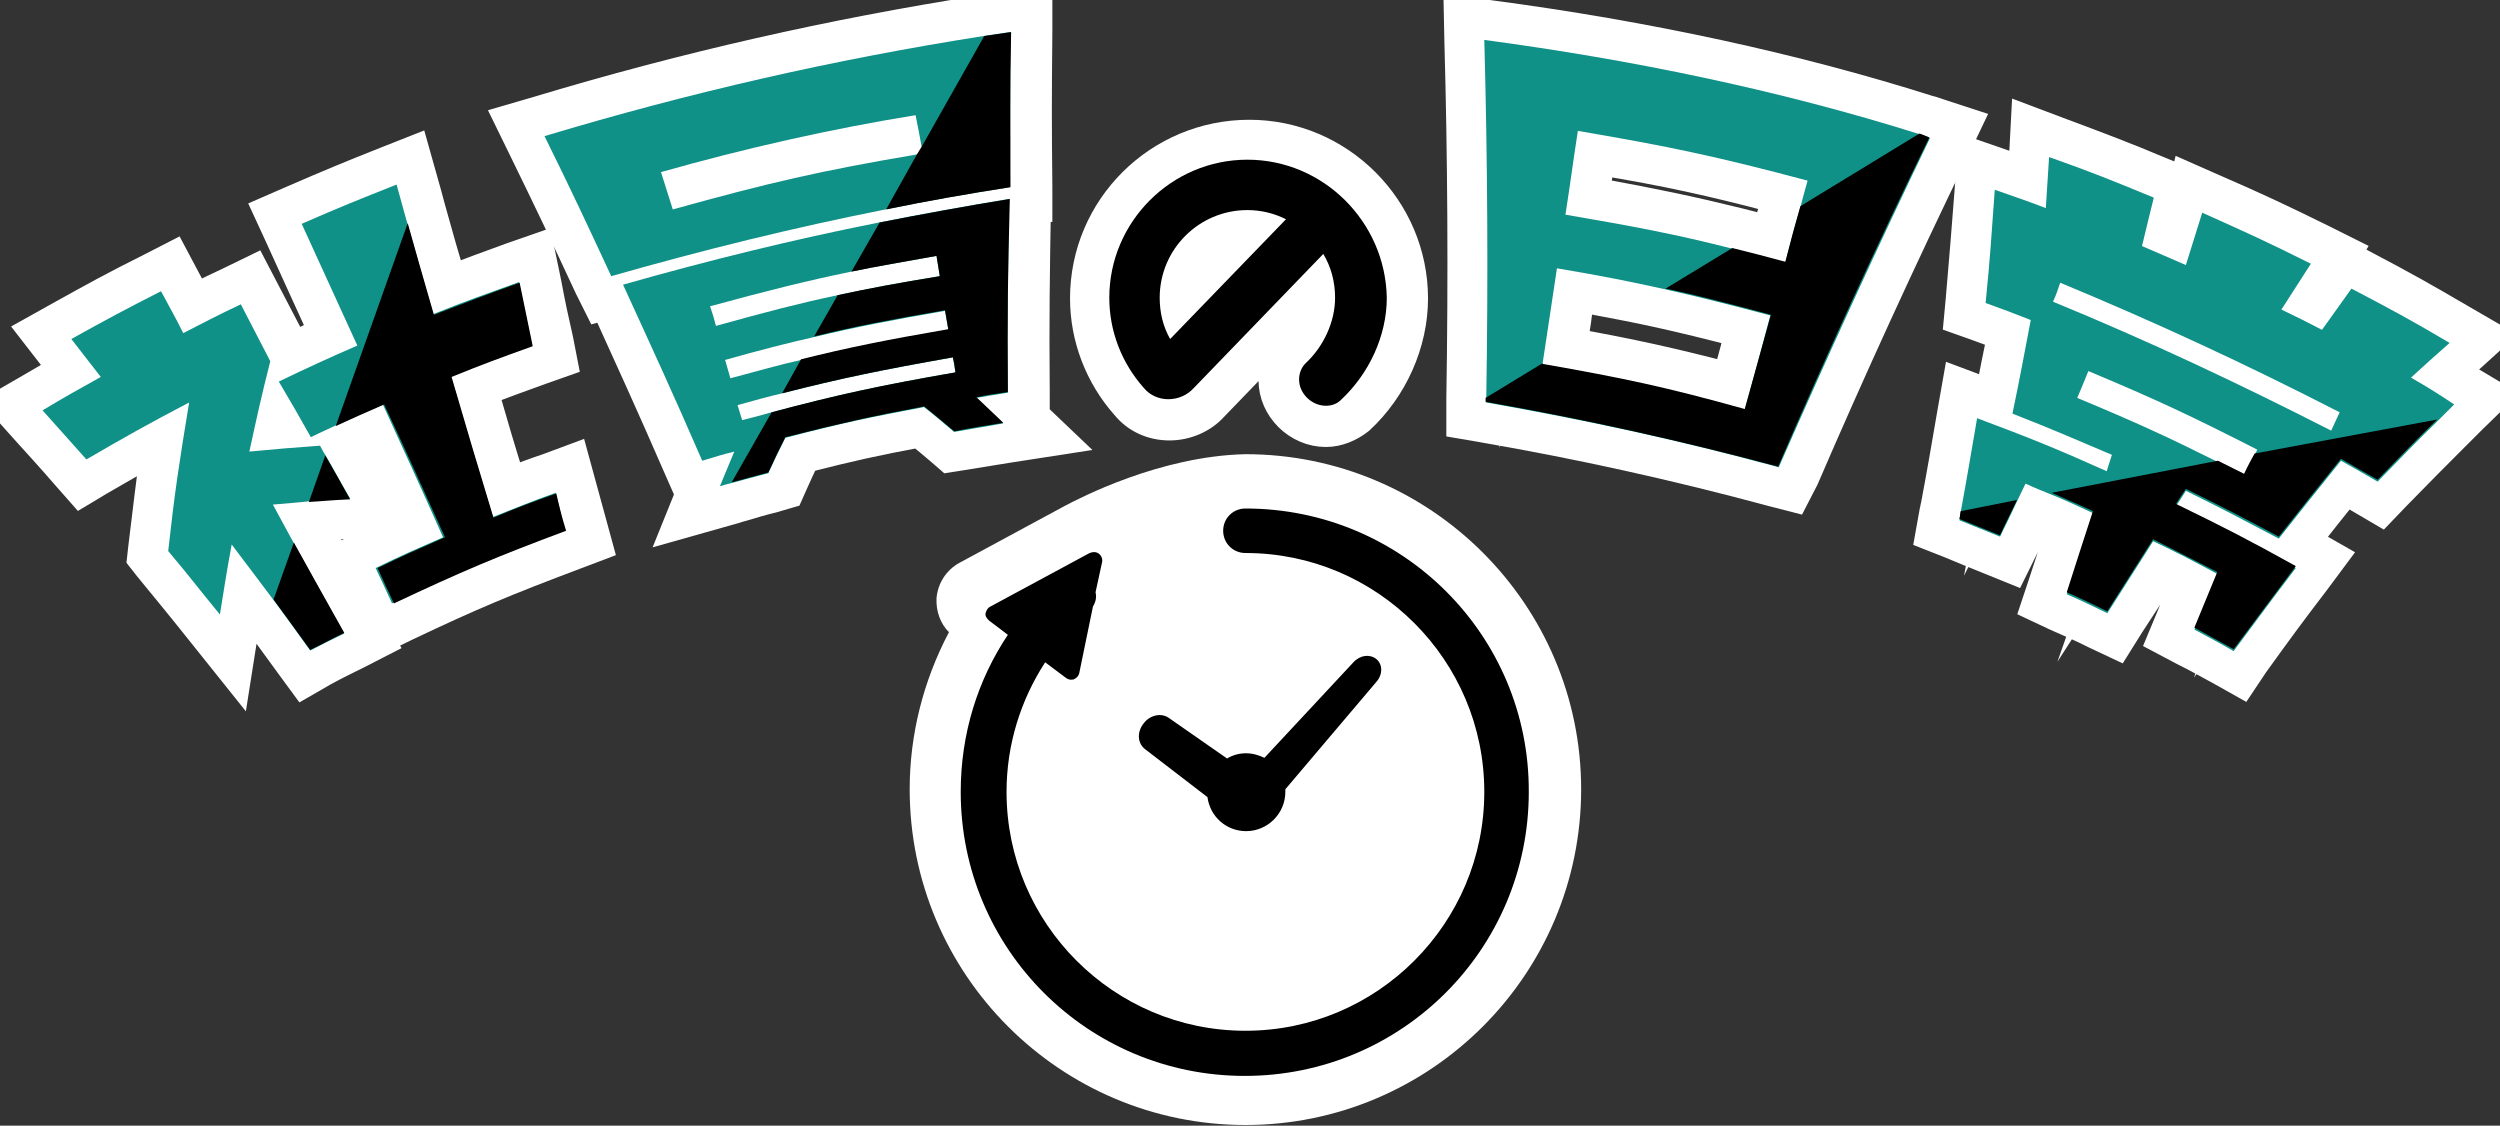 <?xml version="1.0" encoding="utf-8"?>
<!-- Generator: Adobe Illustrator 24.1.2, SVG Export Plug-In . SVG Version: 6.00 Build 0)  -->
<svg version="1.1" id="レイヤー_1" xmlns="http://www.w3.org/2000/svg" xmlns:xlink="http://www.w3.org/1999/xlink" x="0px"
	 y="0px" width="382px" height="172px" viewBox="0 0 382 172" style="enable-background:new 0 0 382 172;" xml:space="preserve">
<rect x="0" y="0" width="382" height="172" fill="#333333" stroke="none"/>
<style type="text/css">
	.st0{fill:#FFFFFF;stroke:#FFFFFF;stroke-width:4;stroke-miterlimit:10;}
	.st1{fill:#FFFFFF;}
	.st2{fill:#109187;}
</style>
<g>
	<g>
		<g>
			<path class="st0" d="M226.9,6.1c0.5,18.3,0.6,36.5,0.3,54.8v0.6c15.3,2.7,29.7,5.8,44.7,9.9c7.4-16.9,15.1-33.7,23.1-50.3
				c-0.5-0.2-1-0.3-1.6-0.5C271.7,13.6,249.3,9.1,226.9,6.1z M266.8,62.5c-12.3-3.3-18.5-4.7-30.9-6.9c0,0,0-0.1,0-0.1
				c0.9-5.8,1.3-8.7,2.2-14.6c6.6,1.1,11.6,2.1,16.5,3.2c4.9,1.1,9.7,2.3,16.1,4C269.1,53.9,268.4,56.8,266.8,62.5z M275.2,31.6
				c-0.7,2.7-1.3,5-2.3,8.5c-3-0.8-5.7-1.5-8.1-2.1c-8.6-2.2-15-3.4-25.5-5.2c0.8-5.1,1.1-7.7,1.9-12.8c14.1,2.4,21.2,3.9,35.1,7.6
				C275.8,29.1,275.5,30.4,275.2,31.6z"/>
			<path class="st0" d="M274.3,76.3l-3.5-0.9c-14.8-4-29.3-7.2-44.3-9.8l-3.5-0.6v-4.1c0.3-18.4,0.2-36.8-0.3-54.7l-0.1-4.9l4.9,0.7
				c24.2,3.2,46.8,8.1,67.3,14.6c0.5,0.1,1,0.3,1.6,0.5l4.6,1.5l-2.1,4.4c-8.1,16.7-15.8,33.5-23,50.2L274.3,76.3z M275.9,45.2
				L275.9,45.2l-1.1,4.1c-1.4,5.2-2.2,8-3.5,12.7c5.6-12.8,11.6-25.7,17.7-38.5c-17.8-5.4-37.2-9.6-57.9-12.6
				c0.3,14.7,0.4,29.7,0.2,44.7l0.3-0.9c0.9-5.7,1.3-8.6,2.2-14.4l0.6-4.2l0,0l3.2-21.1l4.2,0.7c14.3,2.4,21.6,4,35.5,7.7l4.1,1.1
				l-1.1,4.1c-0.4,1.5-0.8,2.8-1.1,4L275.9,45.2z M240.6,52.2c8.8,1.6,14.7,2.9,23.2,5.1c0.6-2.2,1.1-4.1,1.7-6.3
				c-4.6-1.2-8.3-2.1-11.9-2.9c-3.6-0.8-7.3-1.5-12.1-2.4C241.3,48.1,241,50,240.6,52.2z M244,29.2c8.8,1.6,14.5,2.8,21.8,4.6
				c1.3,0.3,2.7,0.7,4.1,1.1l1.2-4.4c-9.9-2.6-16.3-4-26.4-5.7L244,29.2z"/>
		</g>
		<g>
			<path class="st0" d="M368.5,57.7c2.3-2.1,3.5-3.2,5.9-5.3c-5.9-3.5-8.9-5.1-15-8.3c-1.8,2.5-2.7,3.8-4.5,6.3
				c-2.5-1.3-3.7-1.9-6.2-3.1c1.8-2.8,2.7-4.2,4.5-7c-6.6-3.3-9.9-4.8-16.6-7.8c-1,3.2-1.5,4.8-2.5,8c-2.7-1.2-4-1.7-6.7-2.9
				c0.7-3,1.1-4.5,1.8-7.4c-6.3-2.6-9.5-3.9-16-6.2c-0.2,3.1-0.3,4.7-0.5,7.8c-3.1-1.2-4.7-1.7-7.8-2.8c-0.5,6.9-0.7,10.4-1.4,17.3
				c2.8,1,4.1,1.5,6.9,2.6c-1.1,5.7-1.6,8.6-2.8,14.3c6.1,2.4,9.1,3.7,15.2,6.3c-0.3,1-0.5,1.5-0.8,2.5c-7.8-3.5-11.8-5.1-19.8-8.1
				c-1,5.8-1.5,8.9-2.5,14.3c-0.1,0.4-0.1,0.8-0.2,1.3c2.5,1,3.7,1.5,6.2,2.5c1.1-2.2,1.8-3.7,2.6-5.4c0.4-0.8,0.8-1.7,1.3-2.7
				c1.5,0.7,2.8,1.2,4,1.7h0c2,0.8,3.7,1.6,6.3,2.8c-1.6,5-2.4,7.5-4,12.4c2.5,1.1,3.7,1.7,6.2,2.9c2.8-4.4,4.2-6.6,7-11
				c4,1.9,5.9,2.9,9.8,5c-1.4,3.4-2.1,5.1-3.5,8.5c2.4,1.3,3.6,1.9,6,3.3c3.8-5.1,5.6-7.6,9.5-12.7c-7.3-4-10.9-6-18.3-9.5
				c0.6-0.9,0.9-1.3,1.5-2.3c5.7,2.8,8.5,4.3,14.2,7.3c3.8-4.8,5.7-7.2,9.5-11.9c2.3,1.3,3.4,1.9,5.6,3.2c3.7-3.8,5.9-6.1,9.1-9.2
				c0.8-0.8,1.6-1.6,2.6-2.6C372.4,60,371.1,59.2,368.5,57.7z M344.6,69.4c-0.6,1.1-0.9,1.8-1.6,3.1c-1.4-0.7-2.7-1.4-4-2
				c-7.6-3.8-12.6-6.1-21.5-9.8c0.7-1.6,1-2.4,1.7-4.1c10.5,4.4,15.6,6.8,25.8,12C344.9,68.9,344.8,69.2,344.6,69.4z M356.3,65.8
				c-14.1-7.2-27.9-13.7-42.5-19.7c0.5-1.2,0.7-1.7,1.1-2.9c14.7,6.1,28.5,12.5,42.7,19.8C357.1,64.2,356.9,64.7,356.3,65.8z"/>
			<path class="st0" d="M342.6,104.6l-3.2-1.8c-2.4-1.3-3.6-2-6-3.2l-3.4-1.8l1.5-3.6c0.8-2,1.4-3.4,2-4.9c-1-0.5-1.9-1-2.9-1.5
				c-1.6,2.6-2.9,4.6-5,7.8l-2,3.2l-3.4-1.6c-2.4-1.2-3.6-1.7-6.1-2.8l-3.4-1.6l1.2-3.6c1.2-3.6,1.9-5.9,2.9-8.8
				c-0.7-0.3-1.3-0.6-2-0.8h0l-0.8-0.3c-0.1,0-0.2-0.1-0.3-0.1l-4,8.1l-3.7-1.5c-2.5-1-3.7-1.5-6.1-2.5l-3.3-1.3l0.7-3.9
				c0.1-0.3,0.1-0.6,0.2-0.9c1-5.3,1.5-8.3,2.5-14.1l0.9-5.1l4.8,1.8c0.1,0,0.2,0.1,0.2,0.1c0.6-3.2,1.1-5.5,1.7-8.5
				c-1.1-0.4-2.1-0.8-3.5-1.3l-3.1-1.1l0.3-3.2c0.6-7.1,0.9-10.5,1.4-17.2l0.4-5.5l5.2,1.8c1,0.3,1.8,0.6,2.6,0.9
				c0-0.7,0.1-1.4,0.1-2.2l0.3-5.7l5.3,2c6.7,2.5,9.9,3.7,16.1,6.3l2.9,1.2l0.2-0.8l4.3,1.9c6.9,3,10.3,4.6,16.8,7.8l4.2,2.1
				l-0.3,0.5l2.4,1.3c6.1,3.2,9.1,4.9,15.1,8.4l5,2.9l-4.3,3.9c-0.6,0.5-1.1,1-1.6,1.4c0.5,0.3,1,0.6,1.6,0.9l4.7,2.8l-3.9,3.8
				c-0.9,0.9-1.8,1.8-2.5,2.5c-3,3-5.2,5.2-9.1,9.2l-2.3,2.4l-2.9-1.7c-1-0.6-1.7-1-2.5-1.4c-2,2.5-3.6,4.5-5.8,7.3l4.2,2.4
				l-2.9,3.9c-3.9,5.1-5.8,7.7-9.4,12.7L342.6,104.6z M343.6,87.2l-0.7,1.8c-0.4,1-0.8,1.9-1.1,2.7c1-1.3,1.9-2.5,2.9-3.9
				C344.3,87.6,343.9,87.4,343.6,87.2z M324.6,77.7l-0.8,2.4c-0.7,2.2-1.3,4-1.9,5.7c1.1-1.7,2.1-3.4,3.6-5.6l1-1.6l0,0l3-4.6
				c0.4-0.6,0.6-1,1.1-1.7l0.7-1c-1.3-0.6-2.6-1.3-4-1.9L324.6,77.7L324.6,77.7z M346,76c0.4,0.2,0.7,0.4,1.1,0.6
				c2.2-2.7,3.8-4.8,6.1-7.6c-0.9-0.5-1.9-1-2.8-1.4l-2,3.9c-0.4,0.7-0.6,1.3-1,1.9L346,76z M305.5,69.6c-0.3,1.6-0.5,3.1-0.8,4.7
				c0.2-0.4,0.4-0.8,0.6-1.3l1.4-2.9C306.4,69.9,306,69.8,305.5,69.6z M360.5,66.8c0.8,0.4,1.4,0.8,2.1,1.2c2.1-2.1,3.7-3.8,5.6-5.6
				c-0.5-0.3-1.1-0.6-1.7-1l-5-2.9l4.3-3.9c0.6-0.5,1.1-1,1.6-1.5c-2.2-1.3-4.2-2.3-6.6-3.6c-0.7,1-1.4,2-2.4,3.3l-2.1,3l-3.3-1.7
				c-2.5-1.3-3.7-1.9-6.1-3.1l-4.2-2.1l2.5-4c0.8-1.2,1.4-2.2,2-3.1c-2.7-1.3-5-2.4-7.9-3.7c-0.3,1-0.6,2.1-1.1,3.5l-1.4,4.5
				l-4.3-1.9c-2.6-1.2-3.9-1.7-6.6-2.8l-3.3-1.4l1.3-5.4c0.2-0.7,0.3-1.4,0.5-2c-2.5-1-4.7-1.9-7.2-2.8c0,0.7-0.1,1.4-0.2,2.2
				l-0.4,5.6l-5.3-2c-1-0.4-1.8-0.7-2.5-0.9c-0.2,2.8-0.4,5.4-0.7,8.6c0.7,0.3,1.3,0.5,2,0.8l2.5-6.5l4,1.7
				c14.7,6.1,28.8,12.7,43,20l3.6,1.9L360.5,66.8z M312.5,60.4c0.2,0.1,0.4,0.2,0.5,0.2l0.6-1.6c0.7-1.6,1-2.5,1.7-4.1l1.3-3.1
				c-0.8-0.3-1.6-0.7-2.4-1C313.6,54.6,313.1,57.1,312.5,60.4z"/>
		</g>
		<g>
			<path class="st0" d="M178.6,61c1.5,0,2.9-0.6,3.9-1.7l19.8-20.5c1.2,2,1.8,4.3,1.8,6.7c0,3.6-1.7,7.4-4.5,10
				c-0.7,0.7-1,1.6-1,2.5c0,2.1,1.9,4,4.1,4c0.9,0,1.7-0.3,2.3-0.9c4.3-4,7-9.8,7-15.6c0-11.6-9.4-21.1-21.1-21.1
				c-11.6,0-21.1,9.5-21.1,21.1c0,5.1,1.9,10,5.3,13.8C175.8,60.4,177.1,61,178.6,61z M190.7,32.1c2.1,0,4.1,0.5,5.9,1.4l-17.7,18.3
				c-1.1-1.9-1.6-4.1-1.6-6.3C177.3,38.1,183.3,32.1,190.7,32.1z"/>
			<path class="st0" d="M202.6,66.3c-4.5,0-8.3-3.8-8.3-8.2c0-2.1,0.8-4,2.3-5.5l0.1-0.1c1.4-1.3,2.4-2.9,2.9-4.7l-14,14.5
				c-1.7,1.9-4.3,3-6.9,3c-2.7,0-5.2-1.1-6.9-3.2c-4-4.5-6.3-10.4-6.3-16.5c0-14,11.4-25.3,25.4-25.3c13.9,0,25.3,11.4,25.3,25.3
				c0,6.9-3.1,13.9-8.3,18.7C206.4,65.5,204.5,66.3,202.6,66.3z M187.5,36.9c-2.6,1-4.6,3-5.4,5.6L187.5,36.9z"/>
		</g>
		<g>
			<path class="st0" d="M146,65.8c3-0.5,4.5-0.8,7.5-1.3c-1.6-1.6-2.5-2.4-4.1-3.9c1.9-0.3,2.8-0.5,4.8-0.8
				c-0.1-11.8,0-17.7,0.2-29.6c-6.7,1.1-13.3,2.3-19.9,3.6c-13.1,2.6-26.1,5.8-39.1,9.5c4.9,10.7,7.4,16.1,12.1,26.9
				c2-0.6,2.9-0.9,4.9-1.4c-0.9,2.1-1.3,3.2-2.2,5.3c0.7-0.2,1.3-0.4,1.8-0.5c1.9-0.5,3.3-0.9,5.6-1.5c1-2.2,1.5-3.2,2.6-5.4
				c8.4-2.2,12.7-3.1,21.2-4.7C143.3,63.6,144.2,64.3,146,65.8z M108.6,46.7c8.8-2.4,14.8-3.9,21.6-5.3c3.8-0.8,7.9-1.5,13-2.4
				c0.2,1.2,0.3,1.9,0.5,3.1c-6.2,1-10.9,1.9-15.6,2.9c-5.7,1.2-11.1,2.6-18.6,4.7C109.2,48.5,109,47.9,108.6,46.7z M111.7,57.8
				c-0.3-1.1-0.5-1.7-0.8-2.8c5.3-1.5,9.6-2.6,13.6-3.5c6.2-1.5,11.9-2.6,20-4c0.2,1.2,0.3,1.7,0.5,2.9c-9.3,1.6-15.3,2.8-22.5,4.6
				C119.4,55.7,115.9,56.6,111.7,57.8z M118,63c-1.4,0.4-2.9,0.8-4.5,1.2c-0.3-0.9-0.4-1.4-0.7-2.3c2.5-0.7,4.7-1.3,6.8-1.8
				c9-2.3,15.4-3.6,26.1-5.5c0.2,0.9,0.2,1.4,0.4,2.3C134.6,58.9,128.2,60.3,118,63z"/>
			<path class="st0" d="M103.1,80.6l2.1-5.2l-0.1,0l-1.5-3.4c-4.7-10.8-7.1-16-12-26.8l-2.1-4.5l4.7-1.3c13.3-3.8,26.2-6.9,39.5-9.6
				c6.6-1.3,13.4-2.5,20-3.6l5-0.8l-0.1,5c-0.2,12.1-0.3,17.9-0.2,29.5l0,3.5l4.2,4l-8.4,1.3c-3,0.5-4.4,0.7-7.4,1.2l-1.9,0.3
				l-1.5-1.3c-1.2-1-2-1.7-3-2.5c-6.5,1.2-10.5,2.1-17.2,3.8c-0.6,1.1-1,2.1-1.7,3.6l-0.8,1.8l-2.4,0.7c-2,0.5-3.3,0.9-5,1.4
				c-0.4,0.1-0.7,0.2-1,0.3L103.1,80.6z M101.2,46.2c2.9,6.3,4.9,10.8,7.6,17l-1.3-4.1l0.1,0l-1.9-7l0,0l-2-6.5
				C103,45.7,102.1,45.9,101.2,46.2z M148.1,42.6l0.7,4.2c0.2,1.1,0.3,1.7,0.5,2.8l0.6,3.4c0-6.1,0-11,0.1-17.6
				c-1.1,0.2-2.1,0.4-3.1,0.5l0.4,2.4c0.2,0.9,0.3,1.5,0.4,2.2L148.1,42.6L148.1,42.6z"/>
		</g>
		<g>
			<path class="st0" d="M154.6,28.6c-0.1-9.5-0.1-14.2,0-23.7c-1.4,0.2-2.7,0.4-4.1,0.6c-22.9,3.6-44.9,8.6-67.1,15.3
				c4.2,8.5,6.2,12.8,10.2,21.4c14-4,27.8-7.4,41.9-10.2C141.8,30.7,148.2,29.6,154.6,28.6z M101.2,26.3c12.7-3.6,25.9-6.6,38.9-8.7
				c0.4,1.9,0.6,3.1,0.9,4.7l-0.8,1.3c-14.8,2.5-22.5,4.3-37.3,8.4C102.3,29.7,101.9,28.6,101.2,26.3z"/>
			<path class="st0" d="M91.4,47.2L89.8,44c-3.9-8.4-5.9-12.6-10.2-21.4l-2.2-4.5l4.8-1.4c22.6-6.8,44.7-11.8,67.6-15.4l0.2,0
				c1.3-0.2,2.6-0.4,3.9-0.6l4.9-0.7l0,4.9c-0.1,9.6-0.1,14.3,0,23.7l0,3.6l-3.6,0.6c-6.4,1-12.7,2.1-18.9,3.4
				c-14,2.8-27.6,6.1-41.6,10.1L91.4,47.2z M89.4,23.4c2.4,5,4.2,8.7,6.6,13.8c1.3-0.4,2.6-0.7,3.9-1.1l-0.9-2.8
				c-0.7-2.3-1.1-3.4-1.8-5.7l-1.3-4.1l4.2-1.2c12.9-3.7,26.2-6.7,39.4-8.8l4.1-0.7l0.7,4.1c0.2,1.2,0.4,2.1,0.6,3l0.6,3.2l-1.8,3.1
				c2.2-0.4,4.4-0.8,6.6-1.2c0-5.6-0.1-9.7,0-15.2C129.6,13.1,109.6,17.5,89.4,23.4z"/>
		</g>
		<g>
			<path class="st0" d="M53.6,76.2c-1.6-2.7-2.4-4.3-3.8-6.7c-0.3-0.4-0.5-0.9-0.8-1.4c-4.3,0.3-6.4,0.5-10.8,0.9
				c1.2-5.5,1.8-8.3,3.2-13.8c-1.8-3.5-2.7-5.2-4.5-8.7c-3.6,1.7-5.3,2.6-8.8,4.4c-1.3-2.6-2-3.8-3.4-6.4c-5.5,2.8-8.3,4.3-13.7,7.3
				c1.8,2.3,2.7,3.5,4.5,5.8c-3.6,2-5.4,3-8.9,5.1c2.7,3,4,4.5,6.7,7.5c6.2-3.6,9.4-5.4,15.7-8.7c-1.5,9.1-2.2,13.6-3.2,22.7
				c3.2,3.8,4.7,5.8,7.9,9.7c0.7-4.3,1-6.4,1.8-10.7c2.6,3.4,4.5,6,6.4,8.5c1.7,2.3,3.4,4.6,5.6,7.7c2.1-1.1,3.1-1.6,5.2-2.6
				c-3.2-5.6-5.2-9.3-7.7-13.8c-1-1.7-2-3.6-3.3-5.8c2.2-0.2,3.8-0.3,5.5-0.5C49.2,76.5,51.1,76.4,53.6,76.2z"/>
			<path class="st0" d="M46.3,104.7l-2.2-3c-2.2-3-3.9-5.4-5.6-7.6c-0.2-0.2-0.3-0.5-0.5-0.7c-0.1,0.3-0.1,0.7-0.2,1l-1.5,9.5
				l-6-7.5c-3.1-3.9-4.7-5.8-7.8-9.6l-1.1-1.4l0.2-1.8c0.7-5.8,1.2-9.9,1.8-14.5c-2.4,1.3-4.8,2.7-8.1,4.6l-3,1.8L10.1,73
				c-2.6-3-4-4.5-6.7-7.5L0,61.7l4.5-2.6c1.9-1.1,3.3-1.9,4.7-2.8l-4.5-5.8l4.3-2.4c5.4-3,8.1-4.5,13.9-7.4l3.7-1.9l3.4,6.4
				c1.6-0.8,3.1-1.5,5.2-2.5l3.7-1.8l7.2,13.8l-0.4,1.5c-0.8,3.3-1.4,5.6-1.9,8c1.6-0.1,3.1-0.3,5.1-0.4l2.7-0.2l1.3,2.3
				c0.2,0.3,0.4,0.7,0.6,1l0.2,0.3c1.4,2.4,2.3,4,3.8,6.8l3.3,5.9l-6.8,0.4c-2,0.1-3.6,0.2-5.2,0.3c0,0,0,0,0,0l9.8,17.6l-3.9,2
				c-2,1-3.1,1.5-5.1,2.6L46.3,104.7z M30.2,82.8c0.3,0.4,0.6,0.7,0.9,1c0.1-0.5,0.2-1,0.3-1.6l1.6-8.5l-0.1,0l1.2-5.7
				c1.1-4.9,1.7-7.6,2.8-12.4L35,52.1c-1.6,0.8-3,1.5-5.1,2.5l-3.7,1.9l-3.4-6.4c-2,1-3.7,1.9-5.6,3c0.4,0.6,0.9,1.2,1.5,1.9l3,3.9
				l-4.3,2.4c-1.8,1-3.1,1.7-4.4,2.5c0.3,0.3,0.6,0.7,1,1.1c4.5-2.6,7.6-4.3,12.9-7.1l7.5-3.9l-1.4,8.4C31.8,70.6,31.1,75,30.2,82.8
				z M33.8,73.8l5,6.7L35,73.6L33.8,73.8z"/>
		</g>
		<g>
			<path class="st0" d="M75.4,79c-2.6-8.6-3.9-12.9-6.4-21.5c4.9-2,7.4-2.9,12.4-4.7c-0.8-3.9-1.2-5.8-2-9.7
				c-5.2,1.9-7.9,2.8-13.1,4.9c-1.6-5.7-2.7-9.4-4-14c-0.5-1.8-1-3.6-1.6-5.8c-5.8,2.3-8.8,3.5-14.5,6c3.4,7.4,5.1,11.2,8.5,18.6
				c-4.8,2.1-7.2,3.2-12,5.5c2,3.4,3,5.1,4.9,8.5c1.4-0.7,2.6-1.2,3.6-1.7c2.4-1.1,4.4-2,7.4-3.3c3.7,8.1,5.6,12.2,9.2,20.3
				c-4.1,1.8-6.2,2.7-10.3,4.7c1,2.1,1.5,3.2,2.5,5.4C70.6,87.2,75.9,85,86.6,81c-0.6-2.3-1-3.4-1.6-5.7
				C81.1,76.7,79.2,77.5,75.4,79z"/>
			<path class="st0" d="M58.3,97.8l-2.5-5.3c-0.6-1.3-1.1-2.3-1.9-3.9l-1.8-3.8l3.8-1.8c2.7-1.3,4.5-2.1,6.5-3
				c-2.1-4.6-3.7-8-5.8-12.7c-1.2,0.5-2.3,1-3.5,1.6l-0.5,0.2c-0.9,0.4-1.9,0.9-3.1,1.5l-3.5,1.7l-2-3.4c-2-3.4-2.9-5.1-4.9-8.4
				l-2.3-4l4.1-2c3.4-1.6,5.6-2.7,8.2-3.8c-2.3-5.1-4-8.7-6.7-14.7l-1.8-3.9l3.9-1.7c6-2.6,8.9-3.8,14.7-6.1l4.3-1.7l2,7.1
				c0.3,1.2,0.6,2.2,0.9,3.3c0.9,3.3,1.7,6,2.7,9.4c2.9-1.1,5.3-2,8.9-3.3l4.6-1.6l1.2,5.8c0.6,3.2,1,5.1,1.8,8.6l0.7,3.6l-3.4,1.2
				c-3.6,1.3-5.8,2.1-8.7,3.2c1.4,4.9,2.5,8.6,4,13.4c1.7-0.7,3.3-1.3,5.4-2l4.3-1.6l3.8,13.9L88,85c-10.6,4-15.7,6.1-26,11
				L58.3,97.8z M60.9,56.3l2,4.5c3,6.5,4.8,10.5,7.5,16.4c-2-6.6-3.3-10.9-5.4-18.4L63.9,55l3.6-1.4c3.7-1.5,6.1-2.4,9.1-3.5
				c-0.1-0.5-0.2-0.9-0.3-1.3c-2.6,1-4.9,1.8-8.4,3.2l-4.3,1.7l-1.3-4.5c-1.7-5.7-2.7-9.4-4-14c-0.1-0.4-0.2-0.9-0.4-1.3
				c-2.1,0.8-3.9,1.6-6.1,2.5c2.3,5.1,4,8.7,6.7,14.7l1.8,3.9l-3.9,1.7c-3.1,1.3-5.2,2.3-7.7,3.4c0.2,0.4,0.4,0.8,0.7,1.2l0.2-0.1
				c2.4-1.1,4.4-2,7.5-3.3L60.9,56.3z"/>
		</g>
		<path class="st1" d="M190.3,69.4c-13.1,0.3-25.3,6.7-27.6,7.9L146.6,86c-2,1.1-3.3,3.1-3.5,5.4c-0.1,2,0.6,3.9,1.9,5.2
			c-3.9,7.4-6,15.6-6,24c0,28.3,23,51.3,51.3,51.3c28.3,0,51.3-23,51.3-51.3C241.6,92.4,218.6,69.4,190.3,69.4"/>
	</g>
	<g>
		<path class="st2" d="M84.9,75.3c-3.9,1.4-5.8,2.2-9.6,3.7c-2.6-8.6-3.9-12.9-6.4-21.5c4.9-2,7.4-2.9,12.4-4.7
			c-0.8-3.9-1.2-5.8-2-9.7c-5.2,1.9-7.9,2.8-13.1,4.9c-1.6-5.7-2.7-9.4-4-14c-0.5-1.8-1-3.6-1.6-5.8c-5.8,2.3-8.8,3.5-14.5,6
			c3.4,7.4,5.1,11.2,8.5,18.6c-4.8,2.1-7.2,3.2-12,5.5c2,3.4,3,5.1,4.9,8.5c1.4-0.7,2.6-1.2,3.6-1.7c2.4-1.1,4.4-2,7.4-3.3
			c3.7,8.1,5.6,12.2,9.2,20.3c-4.1,1.8-6.2,2.7-10.3,4.7c1,2.1,1.5,3.2,2.5,5.4c10.4-4.9,15.6-7.1,26.3-11.1
			C85.8,78.8,85.5,77.6,84.9,75.3z M41.7,77.1c2.2-0.2,3.8-0.3,5.5-0.5c1.9-0.2,3.8-0.3,6.3-0.4c-1.6-2.7-2.4-4.3-3.8-6.7
			c-0.3-0.4-0.5-0.9-0.8-1.4c-4.3,0.3-6.4,0.5-10.8,0.9c1.2-5.5,1.8-8.3,3.2-13.8c-1.8-3.5-2.7-5.2-4.5-8.7
			c-3.6,1.7-5.3,2.6-8.8,4.4c-1.3-2.6-2-3.8-3.4-6.4c-5.5,2.8-8.3,4.3-13.7,7.3c1.8,2.3,2.7,3.5,4.5,5.8c-3.6,2-5.4,3-8.9,5.1
			c2.7,3,4,4.5,6.7,7.5c6.2-3.6,9.4-5.4,15.7-8.7c-1.5,9.1-2.2,13.6-3.2,22.7c3.2,3.8,4.7,5.8,7.9,9.7c0.7-4.3,1-6.4,1.8-10.7
			c2.6,3.4,4.5,6,6.4,8.5c1.7,2.3,3.4,4.6,5.6,7.7c2.1-1.1,3.1-1.6,5.2-2.6c-3.2-5.6-5.2-9.3-7.7-13.8
			C43.9,81.2,42.9,79.3,41.7,77.1z"/>
		<path class="st2" d="M154.2,30.4c-6.7,1.1-13.3,2.3-19.9,3.6c-13.1,2.6-26.1,5.8-39.1,9.5c4.9,10.7,7.4,16.1,12.1,26.9
			c2-0.6,2.9-0.9,4.9-1.4c-0.9,2.1-1.3,3.2-2.2,5.3c0.7-0.2,1.3-0.4,1.8-0.5c1.9-0.5,3.3-0.9,5.6-1.5c1-2.2,1.5-3.2,2.6-5.4
			c8.4-2.2,12.7-3.1,21.2-4.7c1.9,1.5,2.8,2.3,4.6,3.8c3-0.5,4.5-0.8,7.5-1.3c-1.6-1.6-2.5-2.4-4.1-3.9c1.9-0.3,2.8-0.5,4.8-0.8
			C153.9,48.1,154,42.2,154.2,30.4z M108.5,46.8c8.8-2.4,14.8-3.9,21.6-5.3c3.8-0.8,7.9-1.5,13-2.4c0.2,1.2,0.3,1.9,0.5,3.1
			c-6.2,1-10.9,1.9-15.6,2.9c-5.7,1.2-11.1,2.6-18.6,4.7C109.1,48.6,108.9,48,108.5,46.8z M111.6,57.8c-0.3-1.1-0.5-1.7-0.8-2.8
			c5.3-1.5,9.6-2.6,13.6-3.5c6.2-1.5,11.9-2.6,20-4c0.2,1.2,0.3,1.7,0.5,2.9c-9.3,1.6-15.3,2.8-22.5,4.6
			C119.2,55.7,115.8,56.7,111.6,57.8z M117.9,63c-1.4,0.4-2.9,0.8-4.5,1.2c-0.3-0.9-0.4-1.4-0.7-2.3c2.5-0.7,4.7-1.3,6.8-1.8
			c9-2.3,15.4-3.6,26.1-5.5c0.2,0.9,0.2,1.4,0.4,2.3C134.5,58.9,128.1,60.3,117.9,63z M154.4,4.9c-1.4,0.2-2.7,0.4-4.1,0.6
			c-22.9,3.6-44.8,8.6-67.1,15.3c4.2,8.5,6.2,12.8,10.2,21.4c14-4,27.8-7.4,41.9-10.2c6.3-1.3,12.6-2.4,19-3.4
			C154.4,19.1,154.3,14.4,154.4,4.9z M140.1,23.6c-14.8,2.5-22.5,4.3-37.3,8.4c-0.7-2.3-1.1-3.4-1.8-5.7c12.7-3.6,25.9-6.6,38.9-8.7
			c0.4,1.9,0.6,3.1,0.9,4.7c0.1,0.4,0.1,0.8,0.2,1.2C140.8,23.5,140.5,23.6,140.1,23.6z"/>
		<path class="st2" d="M293.3,20.5c-21.6-6.8-44.1-11.4-66.5-14.4c0.5,18.3,0.6,36.5,0.3,54.8v0.6c15.3,2.7,29.7,5.8,44.7,9.9
			c7.4-16.9,15.1-33.7,23.1-50.3C294.3,20.8,293.8,20.6,293.3,20.5z M266.6,62.6c-12.3-3.3-18.5-4.7-30.9-6.9c0,0,0-0.1,0-0.1
			c0.9-5.8,1.3-8.7,2.2-14.6c6.6,1.1,11.6,2.1,16.5,3.2c4.9,1.1,9.7,2.3,16.1,4C269,53.9,268.2,56.8,266.6,62.6z M272.8,40.1
			c-3-0.8-5.7-1.5-8.1-2.1c-8.6-2.2-15-3.4-25.5-5.2c0.8-5.1,1.1-7.7,1.9-12.8c14.1,2.4,21.2,3.9,35.1,7.6c-0.4,1.5-0.8,2.8-1.1,4.1
			C274.3,34.3,273.7,36.6,272.8,40.1z"/>
		<path class="st2" d="M368.4,57.7c2.3-2.1,3.5-3.2,5.9-5.3c-5.9-3.5-8.9-5.1-15-8.3c-1.8,2.5-2.7,3.8-4.5,6.3
			c-2.5-1.3-3.7-1.9-6.2-3.1c1.8-2.8,2.7-4.2,4.5-7c-6.6-3.3-9.9-4.8-16.6-7.8c-1,3.2-1.5,4.8-2.5,8c-2.7-1.2-4-1.7-6.7-2.9
			c0.7-3,1.1-4.5,1.8-7.4c-6.3-2.6-9.5-3.9-16-6.2c-0.2,3.1-0.3,4.7-0.5,7.8c-3.1-1.2-4.7-1.7-7.8-2.8c-0.5,6.9-0.7,10.4-1.4,17.3
			c2.8,1,4.1,1.5,6.9,2.6c-1.1,5.7-1.6,8.6-2.8,14.3c6.1,2.4,9.1,3.7,15.2,6.3c-0.3,1-0.5,1.5-0.8,2.5c-7.8-3.5-11.8-5.1-19.8-8.1
			c-1,5.8-1.5,8.9-2.5,14.3c-0.1,0.4-0.1,0.8-0.2,1.3c2.5,1,3.7,1.5,6.2,2.5c1.1-2.2,1.8-3.7,2.6-5.4c0.4-0.8,0.8-1.7,1.3-2.7
			c1.5,0.7,2.8,1.2,4,1.7h0c2,0.8,3.7,1.6,6.3,2.8c-1.6,5-2.4,7.5-4,12.4c2.5,1.1,3.7,1.7,6.2,2.9c2.8-4.4,4.2-6.6,7-11
			c4,1.9,5.9,2.9,9.8,5c-1.4,3.4-2.1,5.1-3.5,8.5c2.4,1.3,3.6,1.9,6,3.3c3.8-5.1,5.6-7.6,9.5-12.7c-7.3-4-10.9-6-18.3-9.5
			c0.6-0.9,0.9-1.3,1.5-2.3c5.7,2.8,8.5,4.3,14.2,7.3c3.8-4.8,5.7-7.2,9.5-11.9c2.3,1.3,3.4,1.9,5.6,3.2c3.7-3.8,5.9-6.1,9.1-9.2
			c0.8-0.8,1.6-1.6,2.6-2.6C372.3,60,371,59.2,368.4,57.7z M314.8,43.2c14.7,6.1,28.5,12.5,42.7,19.8c-0.5,1.1-0.8,1.7-1.3,2.8
			c-14.1-7.2-27.9-13.7-42.5-19.7C314.2,45,314.4,44.4,314.8,43.2z M342.9,72.6c-1.4-0.7-2.7-1.4-4-2c-7.6-3.8-12.6-6.1-21.5-9.8
			c0.7-1.6,1-2.4,1.7-4.1c10.5,4.4,15.6,6.8,25.8,12c-0.1,0.3-0.3,0.6-0.4,0.8C344,70.5,343.6,71.3,342.9,72.6z"/>
		<g>
			<path d="M190.6,24.4c-11.6,0-21.1,9.5-21.1,21.1c0,5.1,1.9,10,5.3,13.8c0.9,1.1,2.3,1.7,3.7,1.7c1.5,0,2.9-0.6,3.9-1.7l19.8-20.5
				c1.2,2,1.8,4.3,1.8,6.7c0,3.6-1.7,7.4-4.5,10c-0.7,0.7-1,1.6-1,2.5c0,2.1,1.9,4,4.1,4c0.9,0,1.7-0.3,2.3-0.9c4.3-4,7-9.8,7-15.6
				C211.7,33.9,202.2,24.4,190.6,24.4z M190.6,32.1c2.1,0,4.1,0.5,5.9,1.4l-17.7,18.3c-1.1-1.9-1.6-4.1-1.6-6.3
				C177.2,38.1,183.2,32.1,190.6,32.1z"/>
		</g>
		<path d="M154,59.9c-1.9,0.3-2.9,0.4-4.8,0.8c1.7,1.6,2.5,2.4,4.1,3.9c-3,0.5-4.5,0.7-7.5,1.3c-1.8-1.5-2.7-2.3-4.6-3.8
			c-8.5,1.6-12.8,2.6-21.2,4.7c-1.1,2.2-1.6,3.2-2.6,5.4c-2.3,0.6-3.7,1-5.6,1.5l6.1-10.7c10.1-2.7,16.6-4.1,28.1-6.1
			c-0.1-0.9-0.2-1.4-0.4-2.3c-10.8,1.9-17.1,3.2-26.1,5.5l2.9-5.2c7.2-1.8,13.2-3,22.5-4.6c-0.2-1.2-0.3-1.7-0.5-2.9
			c-8.2,1.4-13.9,2.5-20,4l3.6-6.3c4.6-1,9.4-1.9,15.6-2.9c-0.2-1.2-0.3-1.9-0.5-3.1c-5,0.9-9.1,1.6-13,2.4l4.3-7.5
			c6.6-1.3,13.2-2.5,19.9-3.6C154,42.2,153.9,48.1,154,59.9z"/>
		<path d="M154.4,28.6c-6.4,1-12.7,2.1-19,3.4l4.7-8.4l0.8-1.3l9.5-16.8c1.4-0.2,2.7-0.4,4.1-0.6C154.3,14.4,154.4,19.1,154.4,28.6z
			"/>
		<path d="M44.9,82.9c2.5,4.5,4.5,8.1,7.7,13.8c-2.1,1-3.1,1.6-5.2,2.6c-2.2-3-3.9-5.4-5.6-7.7L44.9,82.9z"/>
		<path d="M49.7,69.6c1.4,2.4,2.3,4,3.8,6.7c-2.6,0.1-4.4,0.3-6.3,0.4L49.7,69.6z"/>
		<path d="M86.5,81.1c-10.7,4-15.9,6.2-26.3,11.1c-1-2.1-1.5-3.2-2.5-5.4c4.1-2,6.2-2.9,10.3-4.7c-3.7-8.1-5.5-12.2-9.3-20.3
			c-3,1.3-5,2.2-7.4,3.3l11-31c1.3,4.6,2.3,8.2,4,14c5.2-2,7.8-3,13.1-4.9c0.8,3.9,1.2,5.8,2,9.7c-5,1.8-7.5,2.7-12.4,4.7
			c2.5,8.6,3.8,12.9,6.4,21.5c3.8-1.6,5.7-2.3,9.6-3.7C85.5,77.6,85.8,78.8,86.5,81.1z"/>
		<path d="M294.8,21c-8.1,16.6-15.8,33.4-23.1,50.3c-15-4-29.4-7.2-44.7-9.9v-0.6l8.7-5.3c0,0,0,0.1,0,0.1
			c12.5,2.2,18.7,3.5,30.9,6.9c1.6-5.8,2.4-8.6,4-14.4c-6.4-1.7-11.3-3-16.1-4l10.2-6.2c2.5,0.6,5.1,1.3,8.1,2.1
			c0.9-3.5,1.5-5.7,2.3-8.5l18.2-11.1C293.8,20.6,294.3,20.8,294.8,21z"/>
		<path d="M299.6,78.1l8.6-1.7c-0.8,1.7-1.6,3.2-2.6,5.4c-2.5-1-3.7-1.5-6.2-2.5C299.5,78.9,299.5,78.5,299.6,78.1z"/>
		<path d="M372.4,64.1c-3.2,3.1-5.4,5.4-9.1,9.2c-2.3-1.3-3.4-1.9-5.6-3.2c-3.8,4.7-5.7,7.1-9.5,11.9c-5.6-3-8.5-4.5-14.2-7.3
			c-0.6,0.9-0.9,1.3-1.5,2.3c7.4,3.6,11.1,5.5,18.3,9.5c-3.8,5.1-5.7,7.6-9.5,12.7c-2.4-1.3-3.6-2-6-3.3c1.4-3.4,2.1-5.1,3.5-8.5
			c-3.9-2-5.9-3-9.8-5c-2.8,4.4-4.2,6.6-7,11c-2.5-1.2-3.7-1.8-6.2-2.9c1.6-5,2.4-7.5,4-12.4c-2.6-1.2-4.3-1.9-6.3-2.8l25.4-4.9
			c1.2,0.6,2.6,1.3,4,2c0.6-1.3,1-2,1.6-3.1L372.4,64.1z"/>
		<g>
			<path d="M175,114.5l9.5,7.3c0.4,3,2.9,5.2,5.9,5.2c3.3,0,6-2.7,6-6c0-0.1,0-0.3,0-0.4l13.9-16.4c1-1.1,1-2.7,0-3.5
				c-1-0.8-2.5-0.6-3.5,0.5l-13.6,14.6c-0.8-0.4-1.8-0.7-2.8-0.7c-1.1,0-2.1,0.3-2.9,0.8l-8.9-6.2c-1.1-0.8-2.9-0.5-3.9,0.9
				C173.7,111.9,173.8,113.6,175,114.5z"/>
			<path d="M190.3,77.7c-1.9,0-3.4,1.5-3.4,3.4s1.5,3.4,3.4,3.4c10.1,0,19.2,4.1,25.8,10.7c6.6,6.6,10.7,15.7,10.7,25.8
				s-4.1,19.2-10.7,25.8c-6.6,6.6-15.7,10.7-25.8,10.7s-19.2-4.1-25.8-10.7c-6.6-6.6-10.7-15.7-10.7-25.8c0-7.3,2.2-14.1,5.9-19.8
				l3.2,2.4c0.4,0.3,0.8,0.3,1.2,0.2c0.4-0.2,0.7-0.5,0.8-0.9l2.1-10.2c0.4-0.7,0.6-1.4,0.4-2.2l1-4.6c0.1-0.5-0.1-1-0.5-1.3
				c-0.4-0.3-0.9-0.3-1.4-0.1l-15.2,8.2c-0.4,0.2-0.6,0.6-0.7,1s0.2,0.8,0.5,1.1l2.9,2.2c-4.6,6.9-7.2,15.1-7.2,24
				c0,24,19.4,43.4,43.4,43.4c24,0,43.4-19.4,43.4-43.4C233.7,97.1,214.3,77.7,190.3,77.7z"/>
		</g>
	</g>
</g>
</svg>
